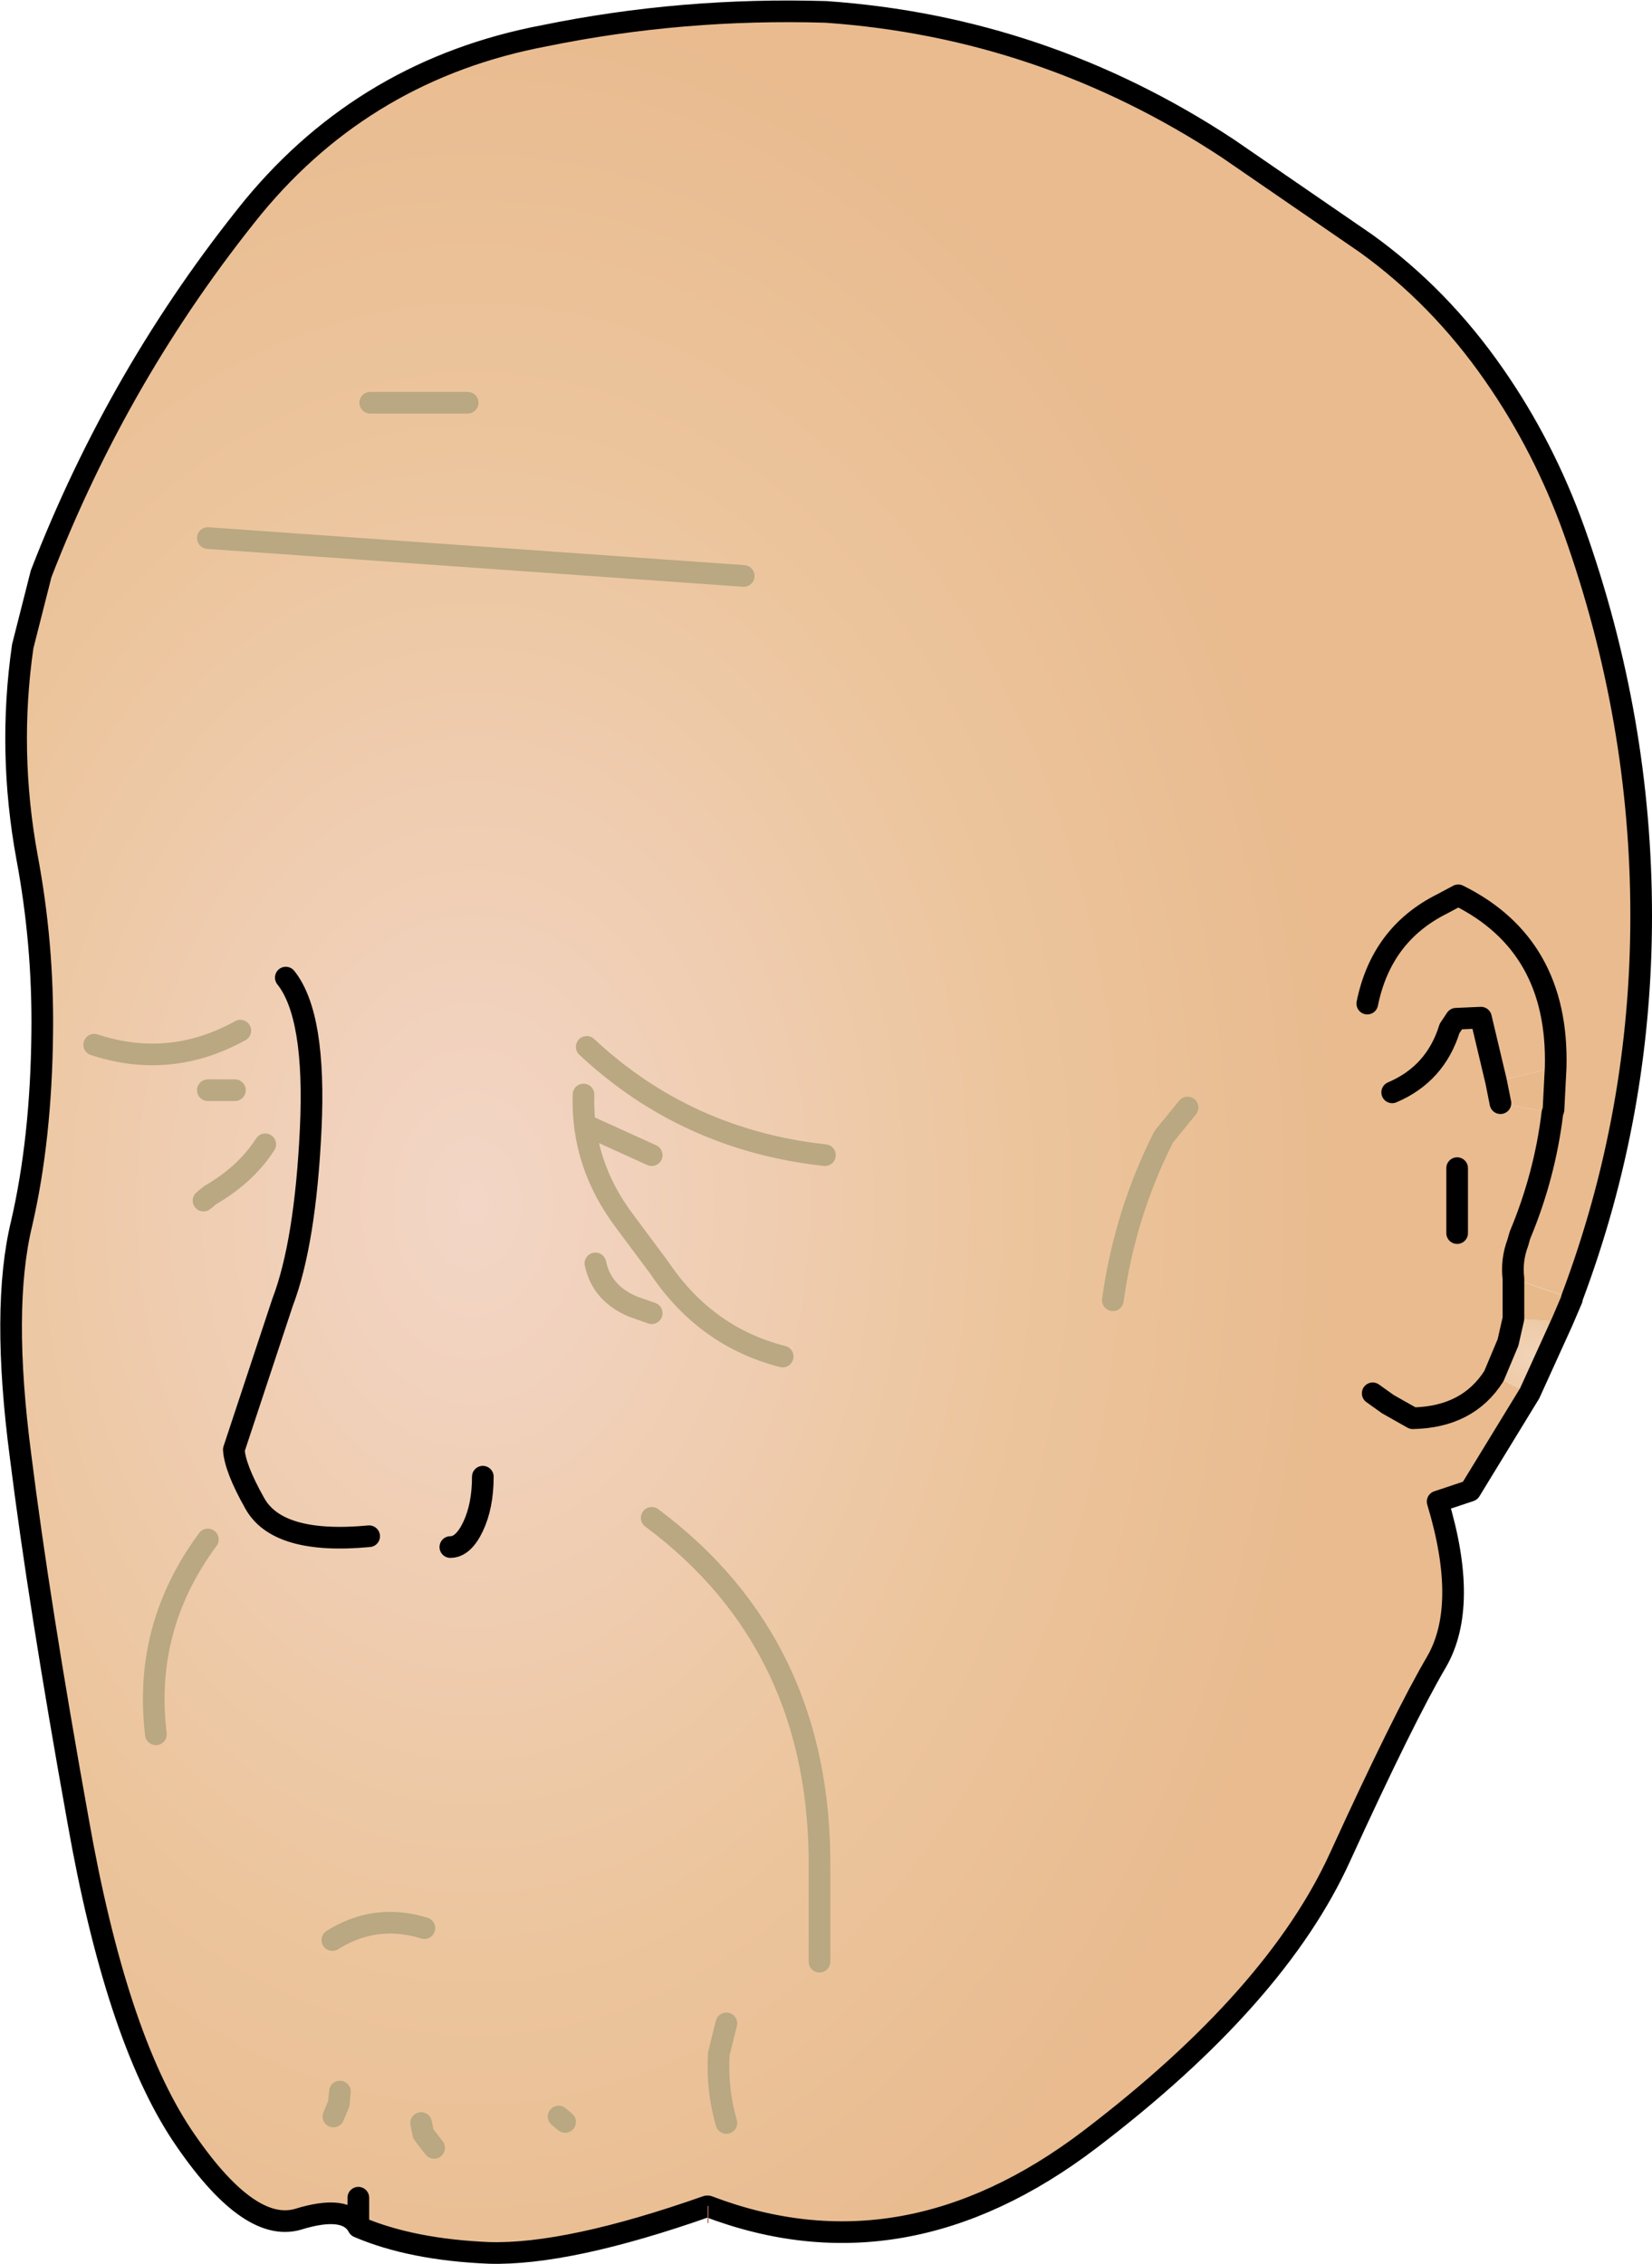 <?xml version="1.0" encoding="UTF-8" standalone="no"?>
<svg xmlns:xlink="http://www.w3.org/1999/xlink" height="104.55px" width="76.3px" xmlns="http://www.w3.org/2000/svg">
  <g transform="matrix(1.0, 0.0, 0.0, 1.0, 37.85, 52.6)">
    <path d="M-5.2 49.3 Q-11.6 51.55 -15.25 51.45 -18.85 51.3 -21.3 50.25 -21.85 49.2 -24.1 49.9 -26.4 50.55 -29.45 46.0 -32.5 41.4 -34.25 31.45 -36.05 21.45 -36.9 14.65 -37.8 7.8 -36.85 3.9 -35.95 0.0 -35.9 -4.9 -35.85 -9.0 -36.6 -13.0 -37.5 -17.9 -36.8 -22.75 L-35.95 -26.1 Q-32.35 -35.4 -26.15 -43.05 -20.9 -49.4 -12.7 -50.95 -6.35 -52.25 0.3 -52.05 10.35 -51.35 18.85 -45.75 L25.25 -41.35 Q28.65 -38.9 31.15 -35.3 33.45 -32.0 34.85 -28.1 37.95 -19.4 37.95 -10.3 37.95 -1.15 34.75 7.35 L32.05 6.45 Q31.95 5.6 32.25 4.8 L32.35 4.45 Q33.5 1.7 33.85 -1.2 L33.9 -1.35 34.0 -3.3 31.25 -2.65 31.45 -1.65 33.85 -1.2 Q33.5 1.7 32.35 4.45 L32.25 4.8 Q31.95 5.6 32.05 6.45 L32.05 8.3 31.8 9.4 31.15 10.95 32.8 11.75 30.05 16.25 28.55 16.75 Q30.0 21.55 28.5 24.15 27.0 26.7 24.05 33.15 21.1 39.65 12.5 46.2 3.9 52.75 -5.15 49.3 L-5.2 49.3 M-24.65 -7.45 Q-23.25 -5.7 -23.5 -0.45 -23.75 4.8 -24.8 7.55 L-27.05 14.35 Q-27.0 15.2 -26.1 16.8 -25.05 18.75 -20.8 18.35 -25.05 18.75 -26.1 16.8 -27.0 15.2 -27.05 14.35 L-24.8 7.55 Q-23.75 4.8 -23.5 -0.45 -23.25 -5.7 -24.65 -7.45 M17.0 -1.45 L15.9 -0.1 Q14.1 3.45 13.55 7.45 14.1 3.45 15.9 -0.1 L17.0 -1.45 M-16.25 -34.0 L-20.75 -34.0 -16.25 -34.0 M-3.5 -26.0 L-28.25 -27.75 -3.5 -26.0 M-28.25 -2.25 L-27.0 -2.25 -28.25 -2.25 M-33.5 -4.35 Q-30.0 -3.2 -26.75 -5.0 -30.0 -3.2 -33.5 -4.35 M26.45 -2.15 Q28.45 -3.0 29.1 -5.1 L29.4 -5.55 30.55 -5.6 31.25 -2.65 30.55 -5.6 29.4 -5.55 29.1 -5.1 Q28.45 -3.0 26.45 -2.15 M25.3 -6.25 Q25.95 -9.45 28.75 -10.85 L29.5 -11.25 Q34.15 -8.95 34.0 -3.3 34.15 -8.95 29.5 -11.25 L28.75 -10.85 Q25.95 -9.45 25.3 -6.25 M25.55 11.75 L26.25 12.25 27.4 12.9 Q29.95 12.85 31.15 10.95 29.95 12.85 27.4 12.9 L26.25 12.25 25.55 11.75 M29.45 4.35 L29.45 1.35 29.45 4.35 M0.0 38.0 L0.0 33.75 Q0.1 23.35 -7.75 17.5 0.1 23.35 0.0 33.75 L0.0 38.0 M-17.05 18.85 Q-16.45 18.85 -16.0 17.9 -15.55 16.95 -15.55 15.6 -15.55 16.95 -16.0 17.9 -16.45 18.85 -17.05 18.85 M-4.3 40.85 L-4.65 42.25 Q-4.75 43.9 -4.3 45.45 -4.75 43.9 -4.65 42.25 L-4.3 40.85 M-17.8 46.6 L-18.3 45.95 -18.4 45.45 -18.3 45.95 -17.8 46.6 M-11.75 45.4 L-12.05 45.15 -11.75 45.4 M-22.45 45.15 L-22.2 44.55 -22.15 44.0 -22.2 44.55 -22.45 45.15 M-28.45 2.85 L-28.15 2.6 Q-26.5 1.65 -25.6 0.25 -26.5 1.65 -28.15 2.6 L-28.45 2.85 M-7.75 8.05 L-8.6 7.75 Q-10.05 7.15 -10.35 5.75 -10.05 7.15 -8.6 7.75 L-7.75 8.05 M-1.7 10.05 Q-5.25 9.15 -7.4 5.95 L-9.0 3.8 Q-11.0 1.15 -10.9 -2.05 -11.0 1.15 -9.0 3.8 L-7.4 5.95 Q-5.25 9.15 -1.7 10.05 M-30.65 27.5 Q-31.25 22.55 -28.25 18.5 -31.25 22.55 -30.65 27.5 M-18.25 36.45 Q-20.5 35.75 -22.5 37.0 -20.5 35.75 -18.25 36.45 M-21.3 48.9 L-21.3 50.25 -21.3 48.9 M0.25 0.75 Q-6.15 0.05 -10.75 -4.25 -6.15 0.05 0.25 0.75 M-7.75 0.75 L-10.5 -0.5 -7.75 0.75" fill="url(#gradient0)" fill-rule="evenodd" stroke="none"/>
    <path d="M34.75 7.4 L34.3 8.45 32.05 8.3 32.05 6.45 34.75 7.4 M33.85 -1.2 L31.45 -1.65 31.25 -2.65 34.0 -3.3 33.9 -1.35 33.85 -1.2" fill="url(#gradient1)" fill-rule="evenodd" stroke="none"/>
    <path d="M34.75 7.35 L34.75 7.4 32.05 6.45 34.75 7.35" fill="url(#gradient2)" fill-rule="evenodd" stroke="none"/>
    <path d="M34.3 8.45 L32.8 11.75 31.15 10.95 31.8 9.4 32.05 8.3 34.3 8.45" fill="url(#gradient3)" fill-rule="evenodd" stroke="none"/>
    <path d="M-5.2 49.3 Q-11.6 51.55 -15.25 51.45 -18.85 51.3 -21.3 50.25 -21.85 49.2 -24.1 49.9 -26.4 50.55 -29.45 46.0 -32.5 41.4 -34.25 31.45 -36.05 21.45 -36.9 14.65 -37.8 7.8 -36.85 3.9 -35.95 0.0 -35.9 -4.9 -35.85 -9.0 -36.6 -13.0 -37.5 -17.9 -36.8 -22.75 L-35.95 -26.1 Q-32.35 -35.4 -26.15 -43.05 -20.9 -49.4 -12.7 -50.95 -6.35 -52.25 0.3 -52.05 10.35 -51.35 18.85 -45.75 L25.25 -41.35 Q28.65 -38.9 31.15 -35.3 33.45 -32.0 34.85 -28.1 37.95 -19.4 37.95 -10.3 37.95 -1.15 34.75 7.35 L34.75 7.4 34.3 8.45 32.8 11.75 30.05 16.25 28.55 16.75 Q30.0 21.55 28.5 24.15 27.0 26.7 24.05 33.15 21.1 39.65 12.5 46.2 3.9 52.75 -5.15 49.3 M-20.8 18.35 Q-25.05 18.75 -26.1 16.8 -27.0 15.2 -27.05 14.35 L-24.8 7.55 Q-23.75 4.8 -23.5 -0.45 -23.25 -5.7 -24.65 -7.45 M34.0 -3.3 Q34.15 -8.95 29.5 -11.25 L28.75 -10.85 Q25.95 -9.45 25.3 -6.25 M31.25 -2.65 L30.55 -5.6 29.4 -5.55 29.1 -5.1 Q28.45 -3.0 26.45 -2.15 M33.85 -1.2 L33.9 -1.35 34.0 -3.3 M31.25 -2.65 L31.45 -1.65 M32.05 6.45 Q31.95 5.6 32.25 4.8 L32.35 4.45 Q33.5 1.7 33.85 -1.2 M32.05 6.45 L32.05 8.3 31.8 9.4 31.15 10.95 Q29.95 12.85 27.4 12.9 L26.25 12.25 25.55 11.75 M29.45 1.35 L29.45 4.35 M-15.55 15.6 Q-15.55 16.95 -16.0 17.9 -16.45 18.85 -17.05 18.85 M-21.3 50.25 L-21.3 48.9" fill="none" stroke="#000000" stroke-linecap="round" stroke-linejoin="round" stroke-width="1.0"/>
    <path d="M-26.75 -5.0 Q-30.0 -3.2 -33.5 -4.35 M-27.0 -2.25 L-28.25 -2.25 M-28.25 -27.75 L-3.5 -26.0 M-20.75 -34.0 L-16.25 -34.0 M13.55 7.45 Q14.1 3.45 15.9 -0.1 L17.0 -1.45 M-7.75 17.5 Q0.1 23.35 0.0 33.75 L0.0 38.0 M-10.9 -2.05 Q-11.0 1.15 -9.0 3.8 L-7.4 5.95 Q-5.25 9.15 -1.7 10.05 M-10.35 5.75 Q-10.05 7.15 -8.6 7.75 L-7.75 8.05 M-25.6 0.25 Q-26.5 1.65 -28.15 2.6 L-28.45 2.85 M-22.15 44.0 L-22.2 44.55 -22.45 45.15 M-12.05 45.15 L-11.75 45.4 M-18.4 45.45 L-18.3 45.95 -17.8 46.6 M-4.3 45.45 Q-4.75 43.9 -4.65 42.25 L-4.3 40.85 M-22.5 37.0 Q-20.5 35.75 -18.25 36.45 M-28.25 18.5 Q-31.25 22.55 -30.65 27.5 M-10.5 -0.5 L-7.75 0.75 M-10.75 -4.25 Q-6.15 0.05 0.25 0.75" fill="none" stroke="#b9a882" stroke-linecap="round" stroke-linejoin="round" stroke-width="1.0"/>
    <path d="M-5.15 49.3 L-5.15 50.05" fill="none" stroke="#a06752" stroke-linecap="round" stroke-linejoin="round" stroke-width="0.05"/>
  </g>
  <defs>
    <radialGradient cx="0" cy="0" gradientTransform="matrix(0.049, 0.0, 0.0, 0.068, -16.0, 3.0)" gradientUnits="userSpaceOnUse" id="gradient0" r="819.2" spreadMethod="pad">
      <stop offset="0.0" stop-color="#f3d6c7"/>
      <stop offset="0.627" stop-color="#ecc59d"/>
      <stop offset="1.0" stop-color="#e9bb8f"/>
    </radialGradient>
    <radialGradient cx="0" cy="0" gradientTransform="matrix(0.049, 0.0, 0.0, 0.068, -16.0, 3.0)" gradientUnits="userSpaceOnUse" id="gradient1" r="819.2" spreadMethod="pad">
      <stop offset="0.0" stop-color="#f1d3b8"/>
      <stop offset="0.627" stop-color="#eecba8"/>
      <stop offset="1.0" stop-color="#e8b98a"/>
    </radialGradient>
    <radialGradient cx="0" cy="0" gradientTransform="matrix(0.054, 0.0, 0.0, 0.082, -20.0, -3.0)" gradientUnits="userSpaceOnUse" id="gradient2" r="819.2" spreadMethod="pad">
      <stop offset="0.0" stop-color="#f1d0b1"/>
      <stop offset="0.627" stop-color="#ecc59d"/>
      <stop offset="1.0" stop-color="#e9bb8f"/>
    </radialGradient>
    <radialGradient cx="0" cy="0" gradientTransform="matrix(0.003, 0.0, 0.0, 0.003, 32.75, 10.0)" gradientUnits="userSpaceOnUse" id="gradient3" r="819.2" spreadMethod="pad">
      <stop offset="0.0" stop-color="#f1d3b8"/>
      <stop offset="0.627" stop-color="#eecba8"/>
      <stop offset="1.0" stop-color="#e8b98a"/>
    </radialGradient>
  </defs>
</svg>
